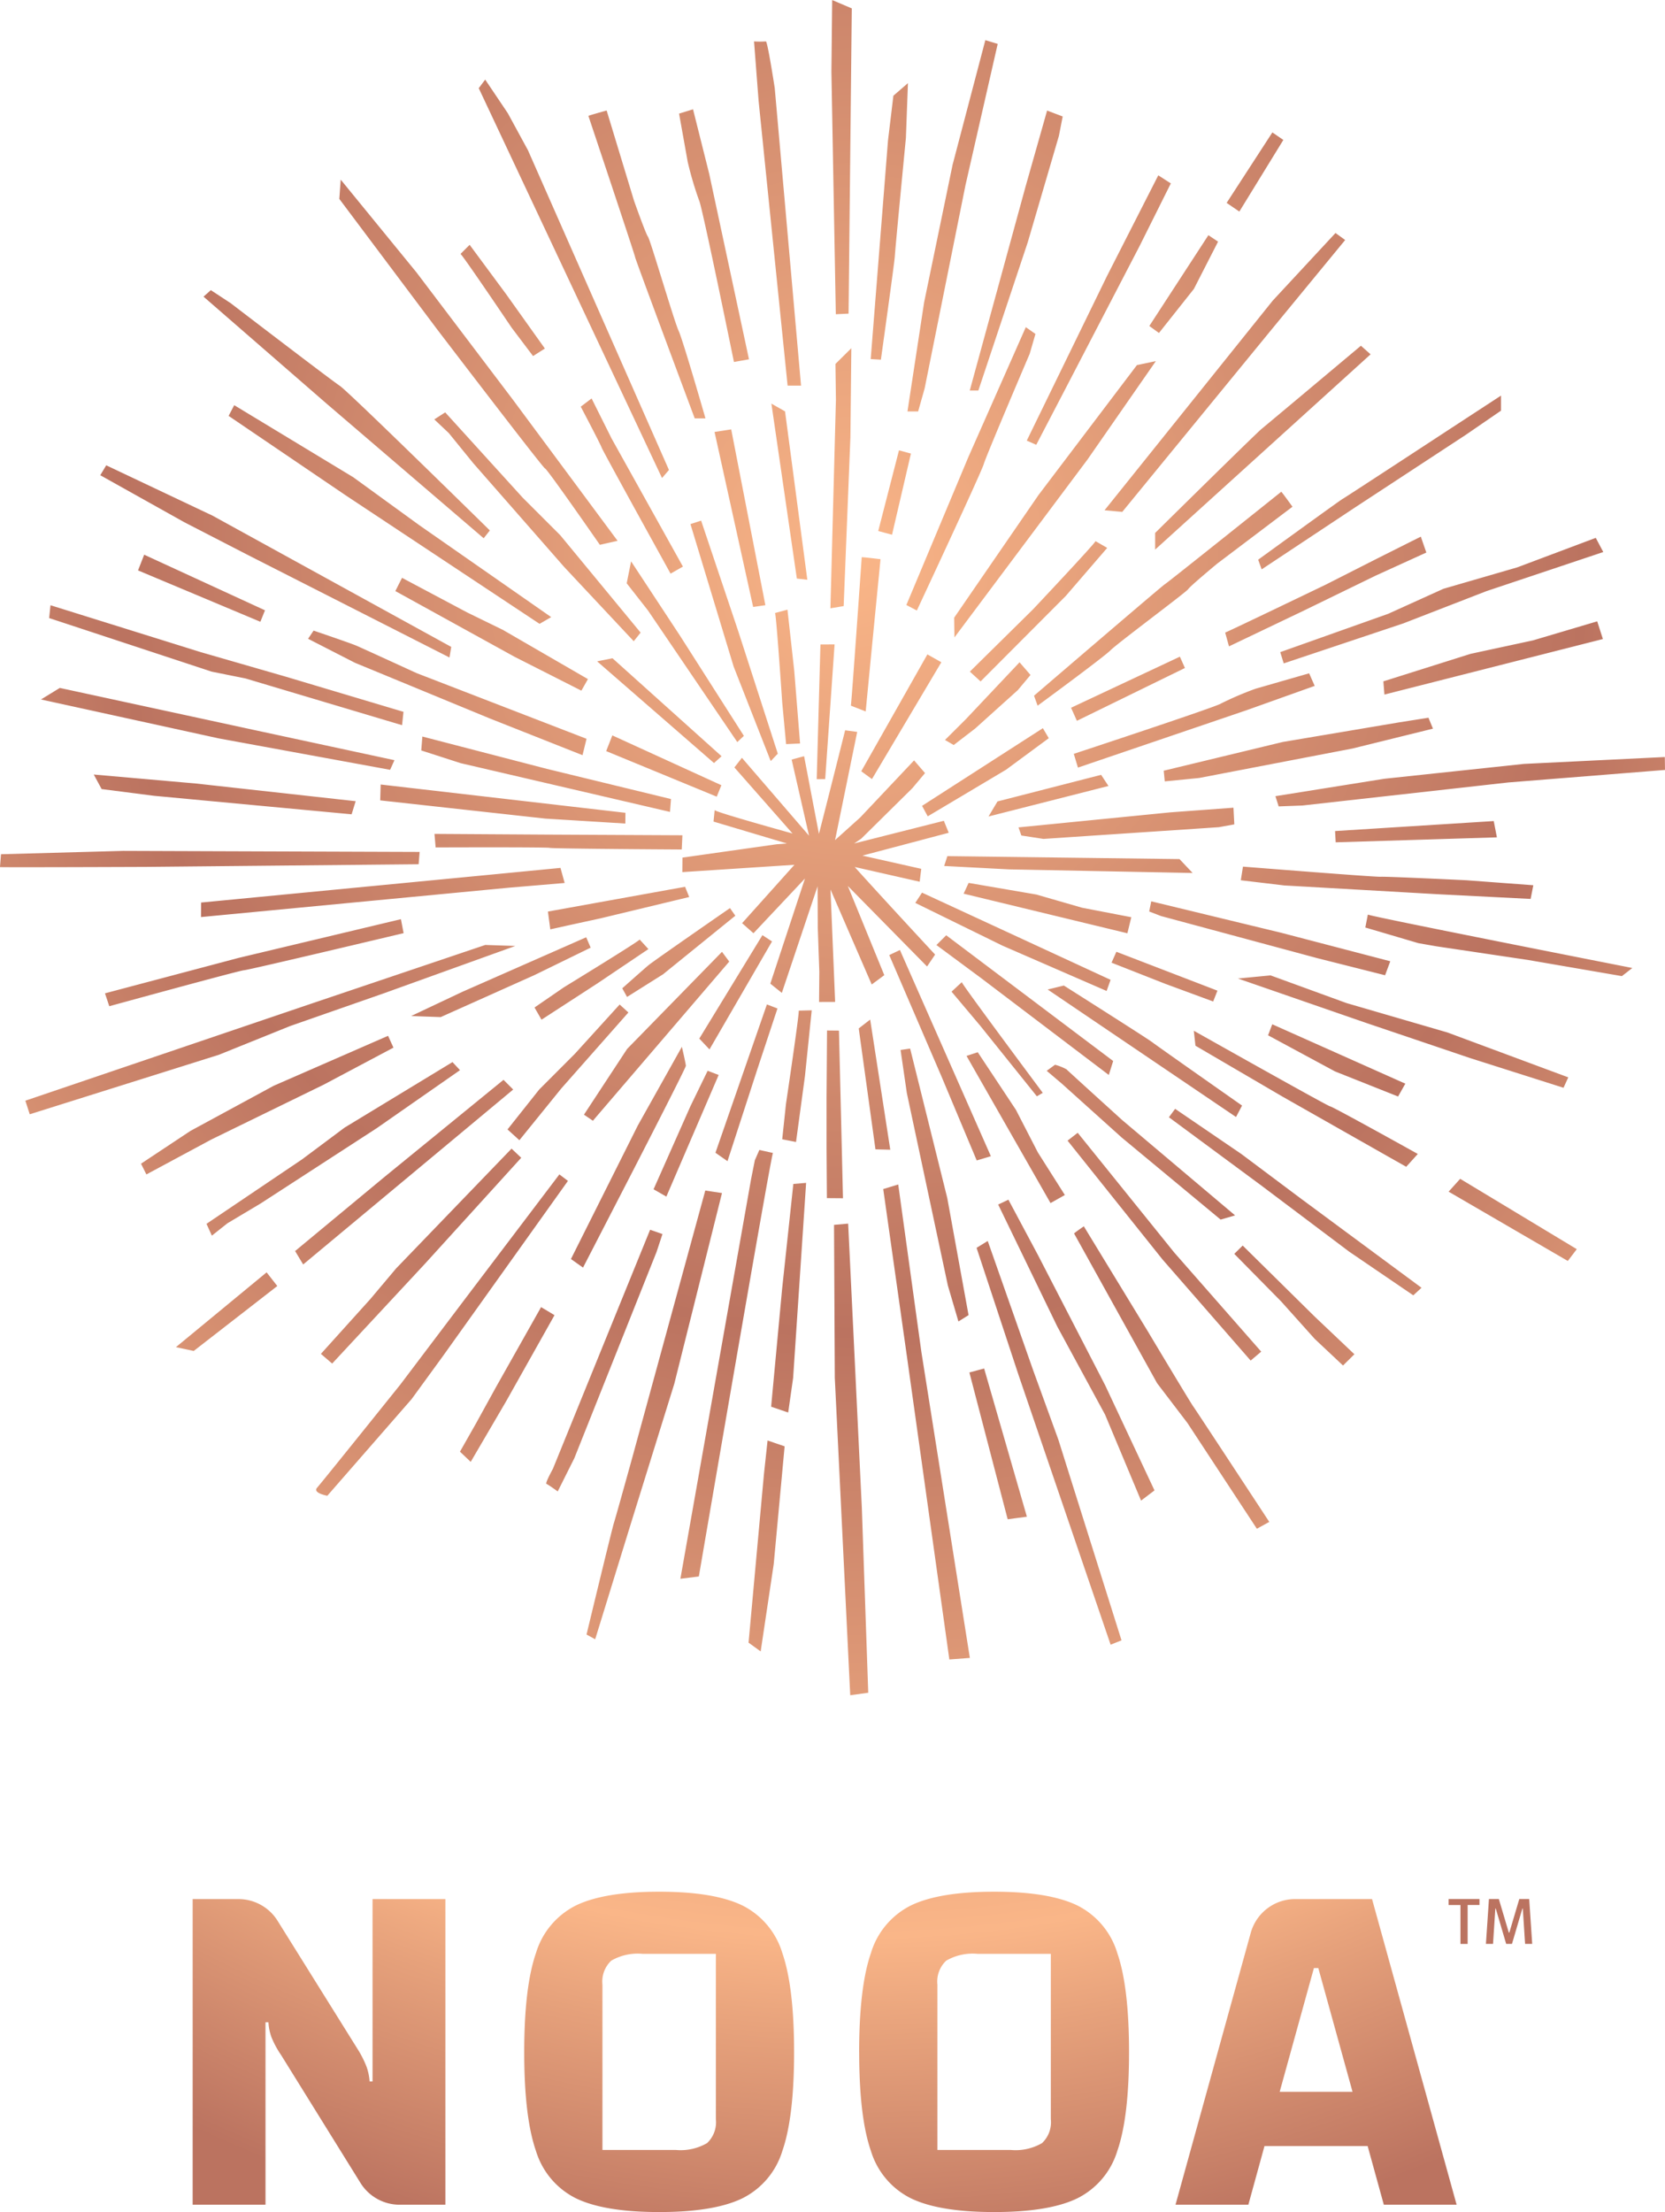 <svg xmlns="http://www.w3.org/2000/svg" xmlns:xlink="http://www.w3.org/1999/xlink" width="205" height="272.247" viewBox="0 0 205 272.247">
  <defs>
    <radialGradient id="radial-gradient" cx="0.496" cy="0.332" r="0.829" gradientTransform="translate(-0.164) scale(1.328 1)" gradientUnits="objectBoundingBox">
      <stop offset="0" stop-color="#fab688"/>
      <stop offset="0.384" stop-color="#bb7360"/>
      <stop offset="0.684" stop-color="#fab688"/>
      <stop offset="0.734" stop-color="#e6a17b"/>
      <stop offset="0.853" stop-color="#bb7360"/>
    </radialGradient>
  </defs>
  <g id="logo-gold-v" transform="translate(-375.456 -238.8)">
    <g id="Group_802" data-name="Group 802" transform="translate(553.815 472.526)">
      <g id="Group_801" data-name="Group 801">
        <path id="Path_865" data-name="Path 865" d="M576.133,504.226h-.884v-4.789h-1.457V498.7h3.8v.733h-1.458Z" transform="translate(-573.792 -498.704)" fill="#bb7360"/>
        <path id="Path_866" data-name="Path 866" d="M579.271,498.7h1.219l1.228,4.135h.062l1.228-4.135h1.219l.37,5.522h-.874l-.283-4.355h-.052l-1.281,4.355h-.715l-1.281-4.355h-.053l-.283,4.355H578.9Z" transform="translate(-574.307 -498.704)" fill="#bb7360"/>
      </g>
    </g>
    <path id="Path_867" data-name="Path 867" d="M399.177,510.144h8.968V487.692h.362a6.5,6.5,0,0,0,.361,1.806,11.466,11.466,0,0,0,1.2,2.228l9.771,15.736a5.679,5.679,0,0,0,4.824,2.683h5.63v-37.62h-8.968v22.451h-.362a6.868,6.868,0,0,0-.361-1.775,12.584,12.584,0,0,0-1.144-2.257L409.633,475.2a5.678,5.678,0,0,0-4.816-2.672h-5.639ZM440,491.364q0,8.006,1.445,12.159a9.641,9.641,0,0,0,4.936,5.839q3.49,1.683,10.232,1.685t10.233-1.685a9.643,9.643,0,0,0,4.936-5.839q1.445-4.153,1.444-12.159t-1.444-12.189a9.65,9.65,0,0,0-4.936-5.869q-3.491-1.685-10.233-1.685t-10.232,1.685a9.647,9.647,0,0,0-4.936,5.869Q440,483.359,440,491.364Zm9.631,12.039V483.058a3.529,3.529,0,0,1,1.084-2.95,6.5,6.5,0,0,1,3.852-.843h9.029V499.61a3.527,3.527,0,0,1-1.083,2.95,6.494,6.494,0,0,1-3.852.843Zm31.61-12.039q0,8.006,1.445,12.159a9.64,9.64,0,0,0,4.935,5.839q3.491,1.683,10.233,1.685t10.233-1.685a9.646,9.646,0,0,0,4.936-5.839q1.445-4.153,1.444-12.159t-1.444-12.189a9.653,9.653,0,0,0-4.936-5.869q-3.491-1.685-10.233-1.685t-10.233,1.685a9.646,9.646,0,0,0-4.935,5.869Q481.237,483.359,481.237,491.364Zm9.631,12.039V483.058a3.529,3.529,0,0,1,1.084-2.95,6.5,6.5,0,0,1,3.852-.843h9.029V499.61a3.527,3.527,0,0,1-1.083,2.95,6.494,6.494,0,0,1-3.852.843Zm54.964,6.742H554.8l-10.414-37.62h-9.465a5.677,5.677,0,0,0-5.471,4.163l-9.262,33.458h8.969l1.987-7.223h12.7Zm-12.821-13.9,4.214-15.228h.541l4.213,15.228Zm.449-240.222-1.35-.925-5.63,8.672,1.564,1.068Zm-15.313,23.759,4.3-5.423,2.977-5.82-1.191-.793-7.274,11.176Zm-22.237,7.079,6.085-18.253,3.835-13.093.463-2.38-1.918-.728-2.645,9.325-6.878,25.129Zm7.128,6.683,3.541-6.795,9.182-17.668,3.847-7.708-1.545-.995-6.3,12.366-9.893,20.285Zm-13.74-6.948,5.026-25,3.968-17.393-1.522-.462-4.033,15.342-3.505,16.93-2.05,13.424H488.5Zm-6.567,32.583,1.132-11.555s-1.96-.244-2.313-.247c0,0-1.262,18.087-1.337,18.271l1.825.711Zm2.893-48.793c-.009-.4,1.367-14.626,1.367-14.626l.249-6.728-1.792,1.548-.663,5.513-2.129,26.9,1.254.075S485.633,270.779,485.623,270.382Zm67.551,40.877-6.815,3.085-13.281,4.713.429,1.387,14.718-4.921,10.227-3.967,14.4-4.819-.925-1.744-9.66,3.629Zm18.93,4.008-7.9,2.342-7.685,1.656-10.745,3.388.13,1.627,26.9-6.835Zm-12.739,24.58-19.537,1.23.076,1.387,19.85-.611Zm-28.6-48.249c-.661.53-13.09,12.791-13.09,12.791v2.049l26.527-24.033-1.19-1.058S531.43,291.069,530.769,291.6ZM511.451,301.6l2.182.2,18.253-22.287,9.192-11.175-1.191-.861-7.737,8.333Zm18.914,6.084.43,1.191,11.473-7.605,13.623-8.927,4.371-3V287.49l-6.422,4.192s-12.829,8.4-13.093,8.531S530.365,307.686,530.365,307.686ZM419.323,318.261c-.77-.327-5.257-1.85-5.257-1.85l-.677,1.007,5.765,2.952,16.567,6.837,11.457,4.536.494-2.017-20.924-8.083S420.092,318.588,419.323,318.261Zm40.217-9.728-8.786-15.771-2.46-4.922-1.333,1.011s2.416,4.587,2.566,5.026,8.492,15.522,8.492,15.522Zm-10.565,11.661,14.39,12.516.931-.837-13.427-12.057Zm-24.751,74.72-3.174,3.769-6.085,6.745,1.388,1.191,11.441-12.3,11.837-13.028-1.191-1.124Zm42.01-64.782.81-.766-7.867-12.33-6.019-9.147-.541,2.7,2.621,3.346ZM439.821,300.06l-9.549-10.507-1.344.864,1.781,1.679,3.012,3.705,11.219,12.8,8.544,9.117.848-1.059-9.9-11.994Zm140.635,33.5-.022-1.589-17.337.846L545.9,334.646l-13.411,2.142.4,1.26,2.951-.112,25.34-2.838Zm-147.5-19.394-8-4.251-.823,1.63,14.671,8.085,8.233,4.173.807-1.423-10.471-6.058ZM470.626,380.7l-1.676-.37-.556,1.267-.466,2.344-8.7,49.165,2.272-.284S470.376,380.975,470.626,380.7Zm7.074-67.034,1.63-.272.831-20.788.114-10.95-1.956,1.936.058,4.411Zm-24.873,49.743-1.078-.979-5.531,6.085-4.375,4.379-3.9,4.911,1.462,1.325,5.156-6.364Zm25.385-45.3-1.741.01-.458,16.578,1.043-.008Zm-5.783-31.846h1.653l-3.24-36.637s-.893-5.8-1.092-5.73a10.652,10.652,0,0,1-1.455,0l.562,7.317Zm5.935-8.789,1.571-.075.395-37.565-2.415-1.029-.094,8.819Zm-7.184,85.444-1.3-.5-6.335,18.256,1.482,1.036,3.724-11.461Zm-1.853-9.023-7.771,12.728,1.254,1.333,7.7-13.291ZM502.944,279.9l-1.187-.835-7.076,15.995-7.63,18.2,1.29.678s7.921-16.94,8.237-18.019,5.658-13.579,5.658-13.579Zm-12.192,75.21,5.461,4.04L511.974,371.1l.54-1.716-20.558-15.477Zm-5.81,1.235,6.42,14.908,4.351,10.369,1.744-.52-11.2-25.381Zm34.614-17.566-18.7,1.851.354,1,2.719.418,21.587-1.442,1.913-.347-.106-2.052Zm-11.38-5.507,20.789-7.072,8.36-2.984-.683-1.549-6.607,1.9a40.255,40.255,0,0,0-4.236,1.812c-.4.36-18.135,6.2-18.135,6.2Zm12.552-13.652-13.4,6.287.72,1.607,13.3-6.5Zm24.128-9.986,6.216-2.83-.681-1.957-5.3,2.658-6.4,3.247s-11.931,5.745-12.388,5.9l.47,1.7,9.145-4.368Zm-38.292,76.242-3.324-5.244-2.7-5.24-4.7-7.09-1.382.454L504.8,386.867Zm39.429-27.047.64-1.722L533.2,353.6l-16-3.87-.252,1.252,1.458.56,19.227,5.18ZM533.4,330.117l-14.663,3.537.13,1.314,4.225-.417,18.895-3.629,9.9-2.443-.554-1.344-3.632.573Zm-25.254,48.1-1.247.966,11.692,14.628,10.849,12.441,1.3-1.1-10.7-12.189Zm25.07-78.9s-14.161,11.323-14.347,11.392-16.1,13.716-16.1,13.716l.442,1.226s8.1-5.939,8.978-6.82,9.345-7.165,9.566-7.526,3.57-3.138,3.57-3.138l9.265-7S533.448,299.578,533.214,299.319Zm-26.431,71.1a6.178,6.178,0,0,0-1.432-.573l-1.022.745,1.865,1.584,7.376,6.634,12.172,10.094,1.778-.518L513.632,376.66S506.985,370.639,506.784,370.423Zm-3.665,3.311.724-.427s-9.883-13.254-9.969-13.619l-1.261,1.166,3.526,4.186ZM494.1,348.789l20.163,4.874.483-1.978-6.063-1.167-5.632-1.625-8.335-1.43Zm26.58-4.257-28.584-.362-.39,1.21,7.961.417,22.628.444Zm-32.53,5.393,10.74,5.263,12.815,5.575.49-1.371-23.217-10.731Zm22.879-15.763-12.758,3.274-1.106,1.853,14.768-3.755Zm14.324,26.564-12.446-4.788-.594,1.344,6.592,2.592,5.92,2.183Zm3.029,14.141s-10.362-7.263-11.033-7.779-10.909-6.993-10.909-6.993l-1.991.488,23.19,15.691ZM502.638,313.8l-7.769,7.66,1.319,1.205,10.49-10.518,5.1-5.915-1.439-.831C510.274,305.7,502.638,313.8,502.638,313.8Zm12.8-30.065-12.118,15.99-10.386,15.1.036,2.425,16.391-21.905,8.406-12.1Zm-88.115,47.425,4.844,1.564,25.78,6,.124-1.582-15.279-3.713-15.334-3.981Zm62.358,8.11,9.645-5.741,5.259-3.877-.727-1.231-14.875,9.559Zm2.126-9.4,1.072.623,2.644-2.031,5.252-4.727,1.561-1.864-1.35-1.561-6.629,7.023Zm-8.221-25.717,1.7.457,2.326-9.988-1.469-.4Zm-.772,30.532,8.543-14.379-1.718-.967-8.142,14.384ZM415.3,372.3l8.6-4.563-.662-1.455-14.085,6.15-10.25,5.555-6.085,4.034.662,1.322,8-4.3Zm62.939,36.067,1.9,39.073,2.218-.307-.79-22.778-1.683-34.96-1.739.153Zm-6.474-29.351,1.7.332,1.1-8.112.833-8.092-1.6.04c.1.278-1.57,11.475-1.57,11.475Zm5.518-13.388-.059,8.21,0,6.184.042,6.236,1.98.016-.2-8.452-.295-12.18ZM463.442,338.5l0,0C463.447,338.466,463.447,338.46,463.442,338.5Zm19.343,21.465,1.549-1.147-4.492-10.978,9.756,9.909.991-1.465s-6.594-7.1-9.9-10.78l8,1.814.194-1.587-7.247-1.626,10.629-2.812-.6-1.474-11.043,2.791.873-.591,6.29-6.209,1.562-1.863L488,332.384l-6.629,7.023-3.1,2.79,2.725-13.316-1.484-.2s-2.276,9.078-3.227,12.747l-1.827-9.559-1.532.414,2.14,9.369-8.263-9.586-.926,1.186,7.159,8.132c-3.714-1.035-9.581-2.7-9.588-2.886,0,.026-.006.067-.012.125-.035.374-.128,1.292-.128,1.292l9.033,2.693-1.276.1-11.583,1.641-.014,1.785,13.8-.9-6.442,7.184,1.4,1.24,6.342-6.737-4.267,12.94L471.718,361l4.4-13.119.025,5.088.191,5.43-.032,3.717,1.979-.007-.571-13.834Zm-9.651,24.548-1.382,12.923L470.4,411.927l2.1.719.608-4.26,1.6-24.005Zm-4.022,57.534,1.607-10.748,1.342-14.494-2.1-.718-.453,4.209-1.887,20.673ZM437.45,371.7,422.77,383.671l-10.98,9.1.992,1.653,25.86-21.53Zm6.878,11.638-11.176,14.747-8.4,11.111s-9.656,12.036-10.251,12.7,1.257.992,1.257.992l10.382-11.9,3.9-5.356,15.342-21.493Zm-12.235-12.829-.925-.992-13.292,8.068-5.225,3.9-11.771,7.936.661,1.455,1.918-1.522,4.1-2.446,14.284-9.259Zm30.2,14.816-8.95,32.728s-2.045,7.388-2.3,8.184-3.372,13.731-3.372,13.731l1.064.585,4.425-14.336L458.48,409.1l5.87-23.467Zm-5.272,5.354-1.521-.529-11.97,29.428s-.991,1.786-.793,1.852,1.388.926,1.388.926l2.05-4.1L456.3,392.863Zm-14.945,8.994-5.556,9.853-2.451,4.449-1.98,3.487,1.323,1.256,4.37-7.472,5.947-10.582Zm86.231-18.837-8.165-5.567-.765,1.037,11.336,8.372,10.844,8.158,7.908,5.386,1.012-.93-14.858-10.982Zm12.947-18.58-9.366-3.412-4.014.388s15.742,5.452,16.36,5.658,12.227,4.132,12.227,4.132l11.5,3.656.587-1.283-14.873-5.523Zm-9.669,3.964,8.236,4.442,7.772,3.09.892-1.581L532.1,364.862Zm13.856-19.513c-.659.051-16.948-1.248-16.948-1.248l-.265,1.679,5.357.638,19.07,1.089,11.256.57.331-1.685-8.208-.612S546.1,346.656,545.444,346.708ZM397.116,404.6l2.191.468,10.292-7.992-1.317-1.682Zm146.442-51.647,6.536,1.926,2.221.388,11.273,1.679,11.559,1.989,1.287-1s-32.3-6.347-32.564-6.576Zm-56.043,14.9-1.178.172.772,5.3,5.052,23.692,1.3,4.421,1.247-.78-2.624-14.424Zm9.11,39.373-1.815.49,4.714,18.066,2.366-.316ZM485.069,380.3l-2.474-16.017-1.408,1.09,2.058,14.881Zm17.6,27.165-5.6-15.934-1.374.844,5.177,15.679L512.2,441.221l1.339-.54-7.775-24.7Zm-16.62-22.888-1.846.567,2.987,21.1,5.153,36.793,2.525-.19L488.9,405.2Zm42.412,7.519-1.037,1.022,5.771,5.856,4.132,4.609,3.486,3.277,1.4-1.388-4.868-4.614ZM503.25,393.26l-3.637-6.811-1.257.6,7.275,15.012,5.885,10.845,4.431,10.581,1.654-1.256-6.084-12.962Zm13.7,9.675L508.9,389.727s-1.073.741-1.2.882l10.218,18.422,3.737,4.9,8.549,13.017,1.53-.84s-9-13.714-9.365-14.218S516.946,402.935,516.946,402.935Zm-51.618-52.372s-9.4,6.5-10.042,7.038-3.219,2.835-3.219,2.835l.59,1.061,4.432-2.787,8.9-7.21Zm-22.414.426.292,2.192,2.443-.543,3.712-.807,10.949-2.632-.51-1.257ZM463.941,371.1l-1.356-.516-2.1,4.314-4.561,10.272,1.576.9Zm-16.585,4.886,1.1.749,16.787-19.589-.893-1.2L452.667,367.9Zm5.775,7.406s6.774-13.149,6.77-13.415-.49-2.342-.49-2.342l-5.425,9.684-8.234,16.436,1.489,1.053Zm11.142-47.952-13.424-6.132-.758,1.933,13.612,5.61Zm-56.19-21.527-14.874-6.844-.758,1.933,15.063,6.322Zm63.138,17.644-4.872-15.078-4.568-13.6-1.314.423,5.315,17.53,4.567,11.638ZM459.477,341.6l-16.626-.082-13.9-.088.142,1.666s13.594-.053,14.044.055,16.257.2,16.257.2Zm-15.013,4.016-7.294.706-36.951,3.558-.014,1.786,37.944-3.617,6.83-.577Zm-65.885,28.651.54,1.672,23.273-7.317,8.787-3.543,11.583-4.045,16.141-5.811-3.7-.124-21.416,7.223Zm43.748-38.914-.058,1.953,20.344,2.244,9.835.607.016-1.322ZM387,334.125l.969,1.79,6.439.826,24.34,2.279.5-1.614-19.649-2.173Zm-4.18-10.659-2.318,1.421,21.876,4.788,21.111,3.87.532-1.186L407.01,328.7Zm58.421,35.352,6.939-3.387-.549-1.277-15.267,6.723-6.284,2.97,3.635.132Zm7.771,1.013,6.277-4.224-1.074-1.174c-.144.259-9.328,5.877-9.328,5.877l-3.619,2.487.861,1.5Zm23.1-70.4-1.679-.956,3.133,21.532,1.291.147Zm-53.167,8.1-14.651-8.864-.691,1.317L418,299.75l23.889,15.829,1.432-.827-16.239-11.314Zm-13.006,9.555L430.8,319.722l.213-1.306L401.6,302.25l-13.064-6.183-.735,1.22,10.341,5.781Zm36.635-10.624c.381.227,6.738,9.39,6.738,9.39l2.183-.491-12.877-17.351L426.73,272.319l-9.325-11.411-.17,2.375,12.04,16.048S442.183,296.237,442.565,296.462Zm27.117,16.822-4.207-21.637-2.051.318,4.753,21.537ZM427,345.166l.122-1.516-36.5-.128-15.042.413-.128,1.582c.6.045,17.96-.025,17.96-.025ZM405.683,322.3l19.277,5.752.174-1.644-14.441-4.312-10.52-3.035-18.5-5.772-.166,1.579,20.011,6.594Zm29.325-17.254.76-.962s-17.407-17.1-18.482-17.806-13.434-10.169-13.434-10.169l-2.437-1.6-.9.8,15.142,13.16Zm26.514-41.6c.33.463,4.3,19.905,4.3,19.905l1.852-.331L462.778,260.2l-1.994-7.947-1.719.529,1.068,5.964A42.707,42.707,0,0,0,461.522,263.446Zm-36.372,90.2-.331-1.719-19.971,4.762-16.467,4.364.53,1.587s16.136-4.431,16.6-4.431S425.15,353.647,425.15,353.647Zm13.292-74.529,2.646,3.505,1.455-.926-4.762-6.679-4.5-6.085-1.124,1.124C432.424,270.191,438.442,279.118,438.442,279.118Zm35.521,51.188-.716-8.938-.835-7.533-1.532.413c.162.247.886,11.011.886,11.011l.478,5.123Zm-12.969-40.012h1.322s-2.777-9.656-3.307-10.78-3.5-11.242-3.769-11.573-1.719-4.431-1.719-4.431l-3.373-11.11s-1.917.529-2.248.661c0,0,5.754,17.194,5.754,17.393S460.993,290.294,460.993,290.294Zm-3.174,6.349L440.465,257.3l-2.486-4.567-2.785-4.137-.793,1.058,22.566,47.981ZM548.594,382.4l-2.238-1.265-12.98-7.362L522.643,367.5l-.2-1.841s16.518,9.3,16.785,9.306c.223,0,7.82,4.2,10.792,5.859Zm21,10.14-1.105,1.451-14.676-8.529,1.425-1.579Z" transform="translate(0 0)" fill="url(#radial-gradient)"/>
  </g>
</svg>
